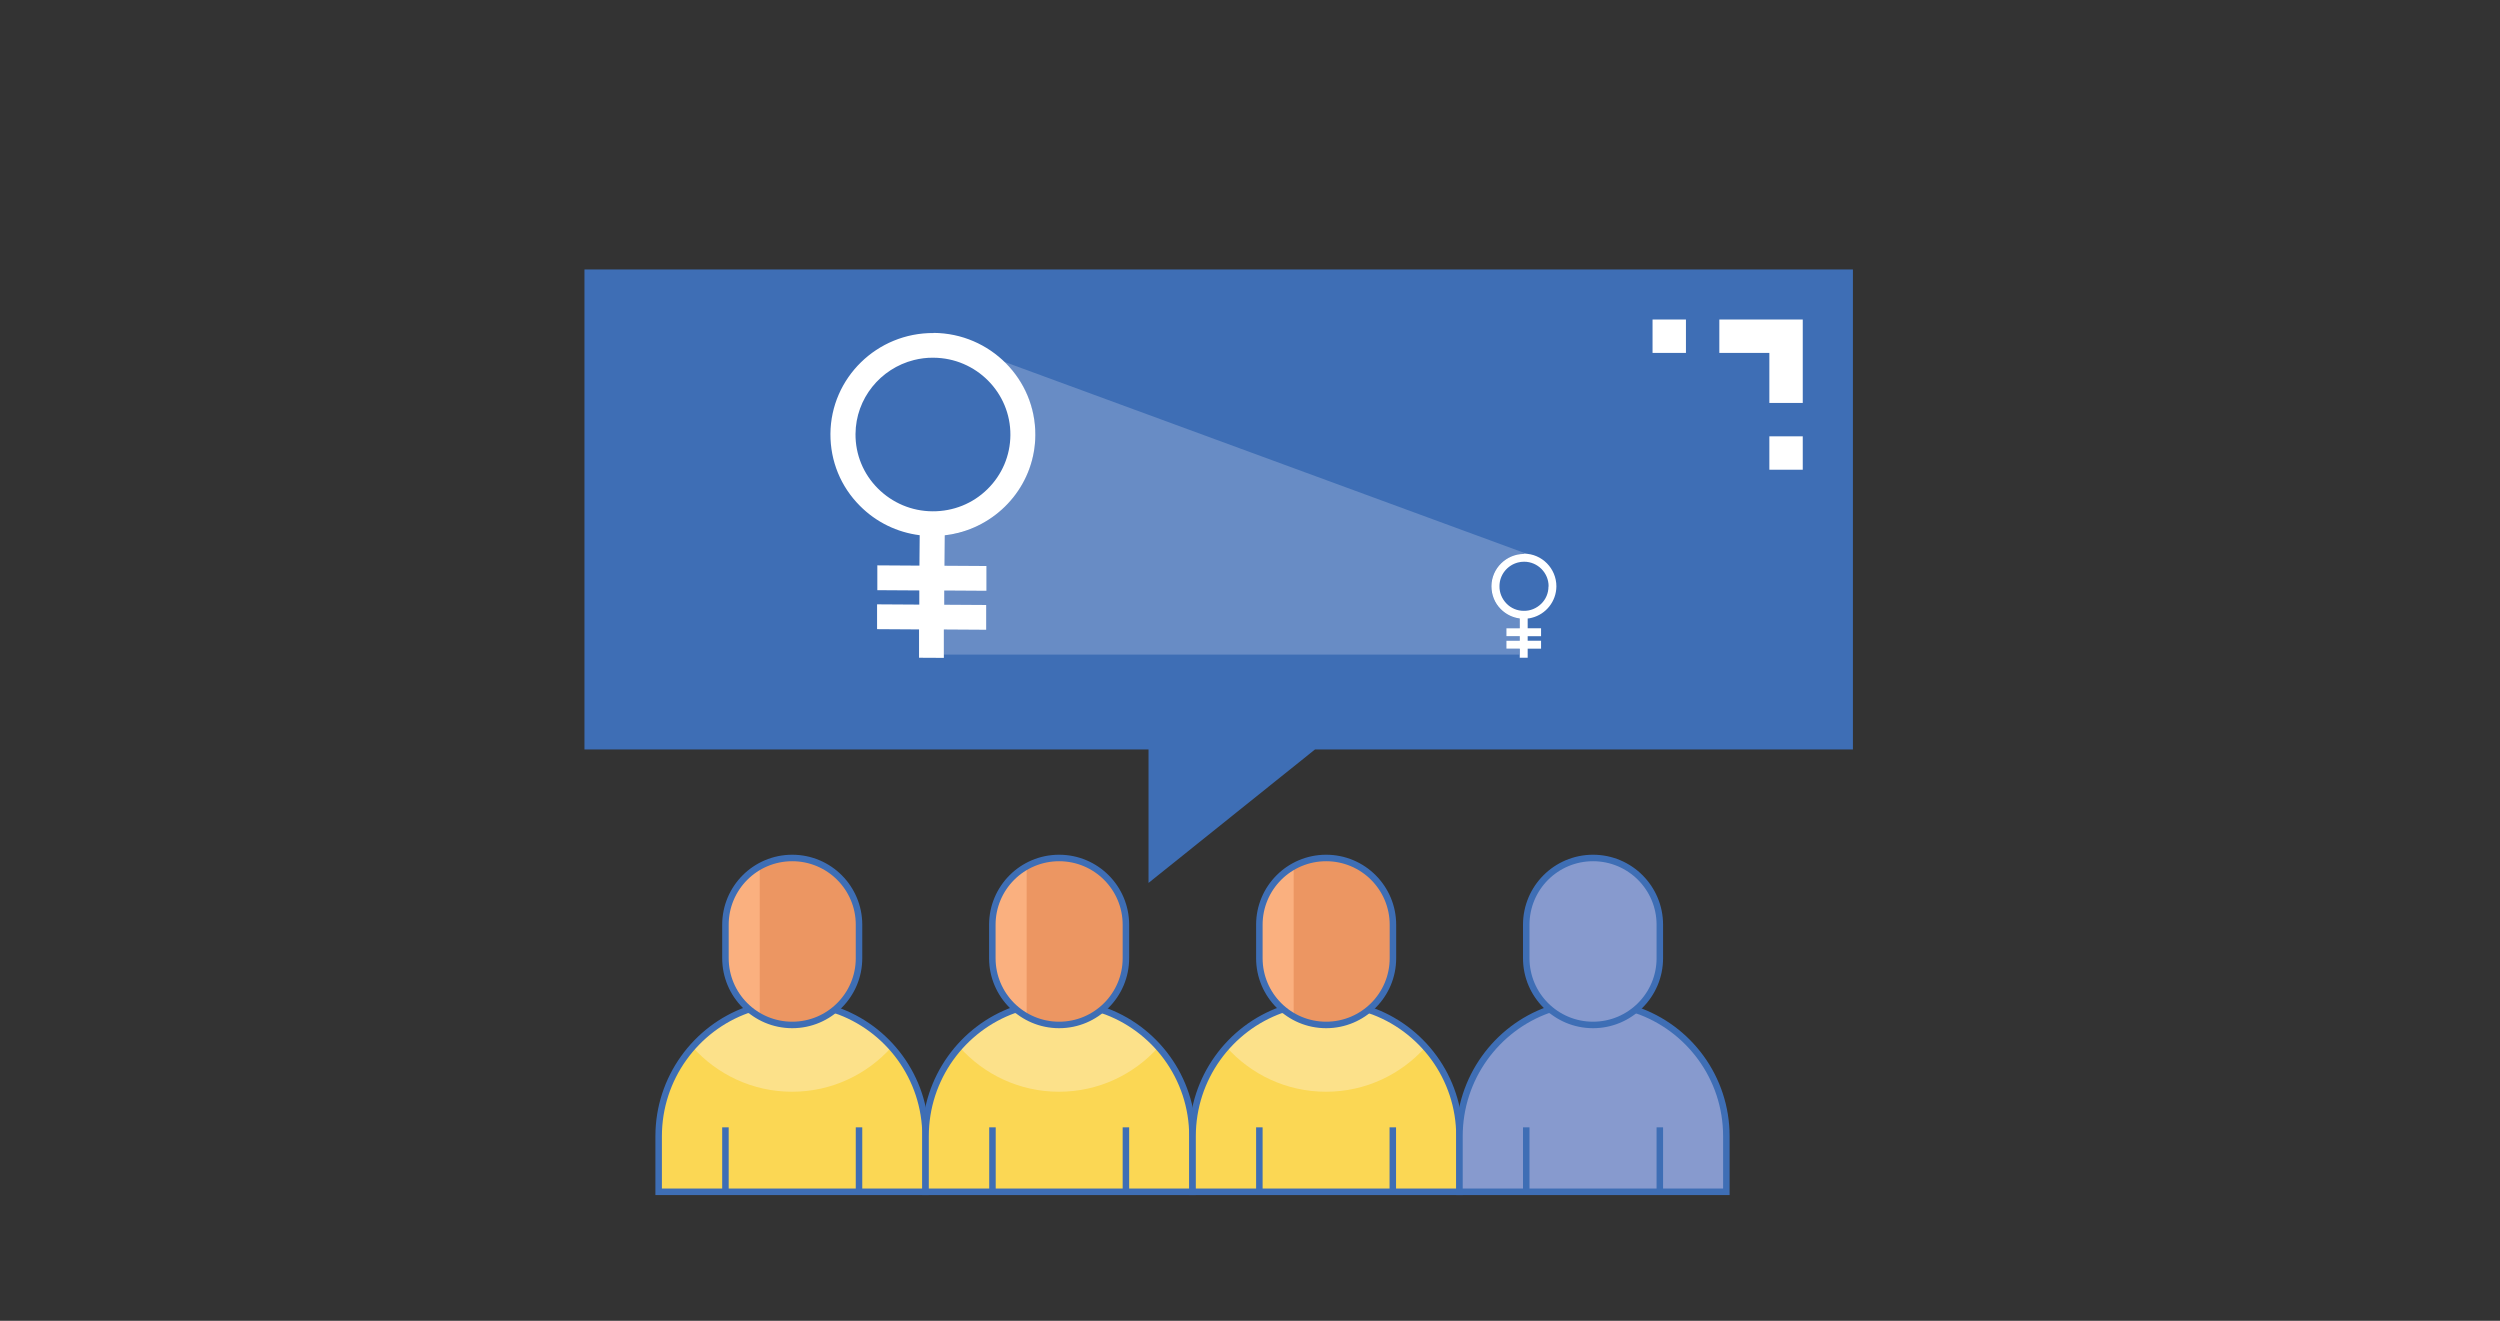 <svg xmlns="http://www.w3.org/2000/svg" viewBox="0 0 192.4 101.65"><rect x="0" y="0" width="192.4" height="101.65" fill="#333333" stroke="none"/><g id="uuid-20131fbd-af5f-4a0c-a045-4ddafb938018"><rect x="13.71" y="11.14" width="159.91" height="81" fill="#aab6dd" opacity="0"></rect></g><g id="uuid-0abd6392-6ed2-4974-a331-d6837874a91c"><path d="M125.91,77.72h-6.76c-3.98,1.42-6.83,5.26-6.83,9.72v4.28h20.54v-4.28c0-4.51-2.91-8.35-6.96-9.72Z" fill="#ffdb7d"></path><path d="M125.91,77.72h-6.76c-1.64.58-3.08,1.58-4.22,2.86,1.88,2.11,4.62,3.44,7.66,3.44s5.77-1.33,7.65-3.43c-1.16-1.3-2.65-2.3-4.34-2.87Z" fill="#ffc83b"></path><path d="M122.6,78.88c-2.84,0-5.14-2.3-5.14-5.14v-2.57c0-2.84,2.3-5.14,5.14-5.14s5.14,2.3,5.14,5.14v2.57c0,2.84-2.3,5.14-5.14,5.14Z" fill="#fdd7cb"></path><path d="M105.37,77.72h-6.76c-3.98,1.42-6.83,5.26-6.83,9.72v4.28h20.54v-4.28c0-4.51-2.91-8.35-6.96-9.72Z" fill="#ffdb7d"></path><path d="M105.37,77.72h-6.76c-1.64.58-3.08,1.58-4.22,2.86,1.88,2.11,4.62,3.44,7.66,3.44s5.77-1.33,7.65-3.43c-1.16-1.3-2.65-2.3-4.34-2.87Z" fill="#ffc83b"></path><path d="M102.06,78.88c-2.84,0-5.14-2.3-5.14-5.14v-2.57c0-2.84,2.3-5.14,5.14-5.14s5.14,2.3,5.14,5.14v2.57c0,2.84-2.3,5.14-5.14,5.14Z" fill="#fdd7cb"></path><path d="M84.82,77.72h-6.76c-3.98,1.42-6.83,5.26-6.83,9.72v4.28h20.54v-4.28c0-4.51-2.91-8.35-6.96-9.72Z" fill="#ffdb7d"></path><path d="M84.82,77.72h-6.76c-1.64.58-3.08,1.58-4.22,2.86,1.88,2.11,4.62,3.44,7.66,3.44s5.77-1.33,7.65-3.43c-1.16-1.3-2.65-2.3-4.34-2.87Z" fill="#ffc83b"></path><path d="M81.51,78.88c-2.84,0-5.14-2.3-5.14-5.14v-2.57c0-2.84,2.3-5.14,5.14-5.14s5.14,2.3,5.14,5.14v2.57c0,2.84-2.3,5.14-5.14,5.14Z" fill="#fdd7cb"></path><path d="M116.18,86.76h2.57v4.96h-2.57v-4.96Z"></path><path d="M126.45,86.76h2.57v4.96h-2.57v-4.96Z"></path><path d="M95.64,86.76h2.57v4.96h-2.57v-4.96Z"></path><path d="M105.91,86.76h2.57v4.96h-2.57v-4.96Z"></path><path d="M75.09,86.76h2.57v4.96h-2.57v-4.96Z"></path><path d="M85.37,86.76h2.57v4.96h-2.57v-4.96Z"></path></g><g id="uuid-04eb9056-e509-42df-81ba-dc613471c36f"><path d="M64.28,77.72h-6.76c-3.98,1.42-6.83,5.26-6.83,9.72v4.28h20.54v-4.28c0-4.51-2.91-8.35-6.96-9.72Z" fill="#fbd754"></path><path d="M64.28,77.72h-6.76c-1.64.58-3.08,1.58-4.22,2.86,1.88,2.11,4.62,3.44,7.66,3.44s5.77-1.33,7.65-3.43c-1.16-1.3-2.65-2.3-4.34-2.87Z" fill="#fce18a"></path><path d="M64.28,77.72h-6.76c-3.98,1.42-6.83,5.26-6.83,9.72v4.28h20.54v-4.28c0-4.51-2.91-8.35-6.96-9.72Z" fill="none" stroke="#3e6eb5" stroke-miterlimit="10" stroke-width=".5"></path><path d="M60.97,78.88c-2.84,0-5.14-2.3-5.14-5.14v-2.57c0-2.84,2.3-5.14,5.14-5.14s5.14,2.3,5.14,5.14v2.57c0,2.84-2.3,5.14-5.14,5.14Z" fill="#ec9662"></path><path d="M58.47,66.72c-1.57.88-2.63,2.54-2.63,4.46v2.57c0,1.92,1.07,3.58,2.63,4.46v-11.49Z" fill="#fab07f"></path><path d="M60.97,78.88c-2.84,0-5.14-2.3-5.14-5.14v-2.57c0-2.84,2.3-5.14,5.14-5.14s5.14,2.3,5.14,5.14v2.57c0,2.84-2.3,5.14-5.14,5.14Z" fill="none" stroke="#3e6eb5" stroke-miterlimit="10" stroke-width=".5"></path><path d="M55.58,86.76h.5v4.96h-.5v-4.96Z" fill="#3e6eb5"></path><path d="M65.86,86.76h.5v4.96h-.5v-4.96Z" fill="#3e6eb5"></path><path d="M84.82,77.72h-6.76c-3.98,1.42-6.83,5.26-6.83,9.72v4.28h20.54v-4.28c0-4.51-2.91-8.35-6.96-9.72Z" fill="#fbd754"></path><path d="M84.82,77.72h-6.76c-1.64.58-3.08,1.58-4.22,2.86,1.88,2.11,4.62,3.44,7.66,3.44s5.77-1.33,7.65-3.43c-1.16-1.3-2.65-2.3-4.34-2.87Z" fill="#fce18a"></path><path d="M84.82,77.72h-6.76c-3.98,1.42-6.83,5.26-6.83,9.72v4.28h20.54v-4.28c0-4.51-2.91-8.35-6.96-9.72Z" fill="none" stroke="#3e6eb5" stroke-miterlimit="10" stroke-width=".5"></path><path d="M81.51,78.88c-2.84,0-5.14-2.3-5.14-5.14v-2.57c0-2.84,2.3-5.14,5.14-5.14s5.14,2.3,5.14,5.14v2.57c0,2.84-2.3,5.14-5.14,5.14Z" fill="#ec9662"></path><path d="M79.01,66.72c-1.57.88-2.63,2.54-2.63,4.46v2.57c0,1.92,1.07,3.58,2.63,4.46v-11.49Z" fill="#fab07f"></path><path d="M81.51,78.88c-2.84,0-5.14-2.3-5.14-5.14v-2.57c0-2.84,2.3-5.14,5.14-5.14s5.14,2.3,5.14,5.14v2.57c0,2.84-2.3,5.14-5.14,5.14Z" fill="none" stroke="#3e6eb5" stroke-miterlimit="10" stroke-width=".5"></path><path d="M76.13,86.76h.5v4.96h-.5v-4.96Z" fill="#3e6eb5"></path><path d="M86.4,86.76h.5v4.96h-.5v-4.96Z" fill="#3e6eb5"></path><path d="M105.37,77.72h-6.76c-3.98,1.42-6.83,5.26-6.83,9.72v4.28h20.54v-4.28c0-4.51-2.91-8.35-6.96-9.72Z" fill="#fbd754"></path><path d="M105.37,77.72h-6.76c-1.64.58-3.08,1.58-4.22,2.86,1.88,2.11,4.62,3.44,7.66,3.44s5.77-1.33,7.65-3.43c-1.16-1.3-2.65-2.3-4.34-2.87Z" fill="#fce18a"></path><path d="M105.37,77.72h-6.76c-3.98,1.42-6.83,5.26-6.83,9.72v4.28h20.54v-4.28c0-4.51-2.91-8.35-6.96-9.72Z" fill="none" stroke="#3e6eb5" stroke-miterlimit="10" stroke-width=".5"></path><path d="M102.06,78.88c-2.84,0-5.14-2.3-5.14-5.14v-2.57c0-2.84,2.3-5.14,5.14-5.14s5.14,2.3,5.14,5.14v2.57c0,2.84-2.3,5.14-5.14,5.14Z" fill="#ec9662"></path><path d="M99.56,66.72c-1.57.88-2.63,2.54-2.63,4.46v2.57c0,1.92,1.07,3.58,2.63,4.46v-11.49Z" fill="#fab07f"></path><path d="M102.06,78.88c-2.84,0-5.14-2.3-5.14-5.14v-2.57c0-2.84,2.3-5.14,5.14-5.14s5.14,2.3,5.14,5.14v2.57c0,2.84-2.3,5.14-5.14,5.14Z" fill="none" stroke="#3e6eb5" stroke-miterlimit="10" stroke-width=".5"></path><path d="M96.67,86.76h.5v4.96h-.5v-4.96Z" fill="#3e6eb5"></path><path d="M106.94,86.76h.5v4.96h-.5v-4.96Z" fill="#3e6eb5"></path><path d="M125.91,77.72h-6.76c-3.98,1.42-6.83,5.26-6.83,9.72v4.28h20.54v-4.28c0-4.51-2.91-8.35-6.96-9.72Z" fill="#879ace"></path><path d="M125.91,77.72h-6.76c-1.64.58-3.08,1.58-4.22,2.86,1.88,2.11,4.62,3.44,7.66,3.44s5.77-1.33,7.65-3.43c-1.16-1.3-2.65-2.3-4.34-2.87Z" fill="#879ace"></path><path d="M125.91,77.72h-6.76c-3.98,1.42-6.83,5.26-6.83,9.72v4.28h20.54v-4.28c0-4.51-2.91-8.35-6.96-9.72Z" fill="none" stroke="#3e6eb5" stroke-miterlimit="10" stroke-width=".5"></path><path d="M122.6,78.88c-2.84,0-5.14-2.3-5.14-5.14v-2.57c0-2.84,2.3-5.14,5.14-5.14s5.14,2.3,5.14,5.14v2.57c0,2.84-2.3,5.14-5.14,5.14Z" fill="#879ace"></path><path d="M120.1,66.72c-1.57.88-2.63,2.54-2.63,4.46v2.57c0,1.92,1.07,3.58,2.63,4.46v-11.49Z" fill="#879ace"></path><path d="M122.6,78.88c-2.84,0-5.14-2.3-5.14-5.14v-2.57c0-2.84,2.3-5.14,5.14-5.14s5.14,2.3,5.14,5.14v2.57c0,2.84-2.3,5.14-5.14,5.14Z" fill="none" stroke="#3e6eb5" stroke-miterlimit="10" stroke-width=".5"></path><path d="M117.21,86.76h.5v4.96h-.5v-4.96Z" fill="#3e6eb5"></path><path d="M127.49,86.76h.5v4.96h-.5v-4.96Z" fill="#3e6eb5"></path></g><g id="uuid-b58c1619-f6b0-4159-9b30-e874485221dc"><path d="M142.59,57.68h-41.39l-12.81,10.27v-10.27h-43.41V20.74h97.62v36.93Z" fill="#3e6eb5"></path><path d="M138.74,36.15h-2.57v-2.57h2.57M138.74,31.01h-2.57v-3.85h-3.85v-2.57h6.42v6.42ZM129.75,27.16h-2.57v-2.57h2.57v2.57Z" fill="#fff"></path><path d="M116.95,49.93h-1.03s0-.62,0-.62h1.03s0-.34,0-.34h-1.03s0-.62,0-.62h1.03s0-.74,0-.74c-.55-.07-1.06-.32-1.46-.72-.47-.48-.73-1.11-.72-1.77,0-1.38,1.14-2.49,2.52-2.48.13,0,.26.02.39.04h-.02s-40.41-14.85-40.41-14.85c1.5,1.43,2.44,3.45,2.42,5.67-.02,3.62-2.55,6.66-5.93,7.52-.34.09-.69.15-1.04.19l-.02,2.34,3.24.02v1.91s-3.26-.02-3.26-.02v1.09s3.24.02,3.24.02v1.91s-3.26-.02-3.26-.02v1.92s44.28,0,44.28,0v-.44Z" fill="#dde1f2" opacity=".27"></path><path d="M71.85,25.63c-4.35-.03-7.91,3.45-7.94,7.76-.01,2.09.79,4.06,2.27,5.54,1.25,1.26,2.86,2.04,4.6,2.26l-.02,2.34-3.24-.02v1.91s3.23.02,3.23.02v1.09s-3.25-.02-3.25-.02v1.91s3.23.02,3.23.02v2.18s1.91.01,1.91.01v-2.18s3.26.02,3.26.02v-1.91s-3.23-.02-3.23-.02v-1.09s3.25.02,3.25.02v-1.91s-3.23-.02-3.23-.02l.02-2.34c.35-.04.7-.1,1.04-.19,3.39-.86,5.91-3.9,5.93-7.52.03-4.31-3.48-7.84-7.83-7.87M77.76,33.48c-.01,1.58-.64,3.06-1.77,4.17-1.13,1.11-2.63,1.71-4.23,1.7-1.59-.01-3.08-.64-4.2-1.76-1.12-1.12-1.73-2.61-1.72-4.19.02-2.74,1.92-5.04,4.49-5.69.48-.12.99-.19,1.51-.18,3.29.02,5.94,2.69,5.92,5.95" fill="#fff"></path><path d="M117.3,42.63c-1.38,0-2.51,1.11-2.52,2.48,0,.67.25,1.3.72,1.77.4.4.91.65,1.46.72v.75s-1.03,0-1.03,0v.61s1.03,0,1.03,0v.35s-1.03,0-1.03,0v.61s1.03,0,1.03,0v.7s.61,0,.61,0v-.7s1.03,0,1.03,0v-.61s-1.03,0-1.03,0v-.35s1.03,0,1.03,0v-.61s-1.03,0-1.03,0v-.75c.12-.01.23-.03.33-.06,1.07-.27,1.87-1.25,1.88-2.41,0-1.38-1.11-2.51-2.48-2.52M119.17,45.14c0,.51-.2.98-.56,1.33-.36.35-.84.55-1.34.54-.51,0-.98-.2-1.33-.56-.35-.36-.55-.84-.54-1.34,0-.88.61-1.61,1.42-1.82.15-.04.31-.06.48-.06,1.04,0,1.89.86,1.88,1.9" fill="#fff"></path></g></svg>